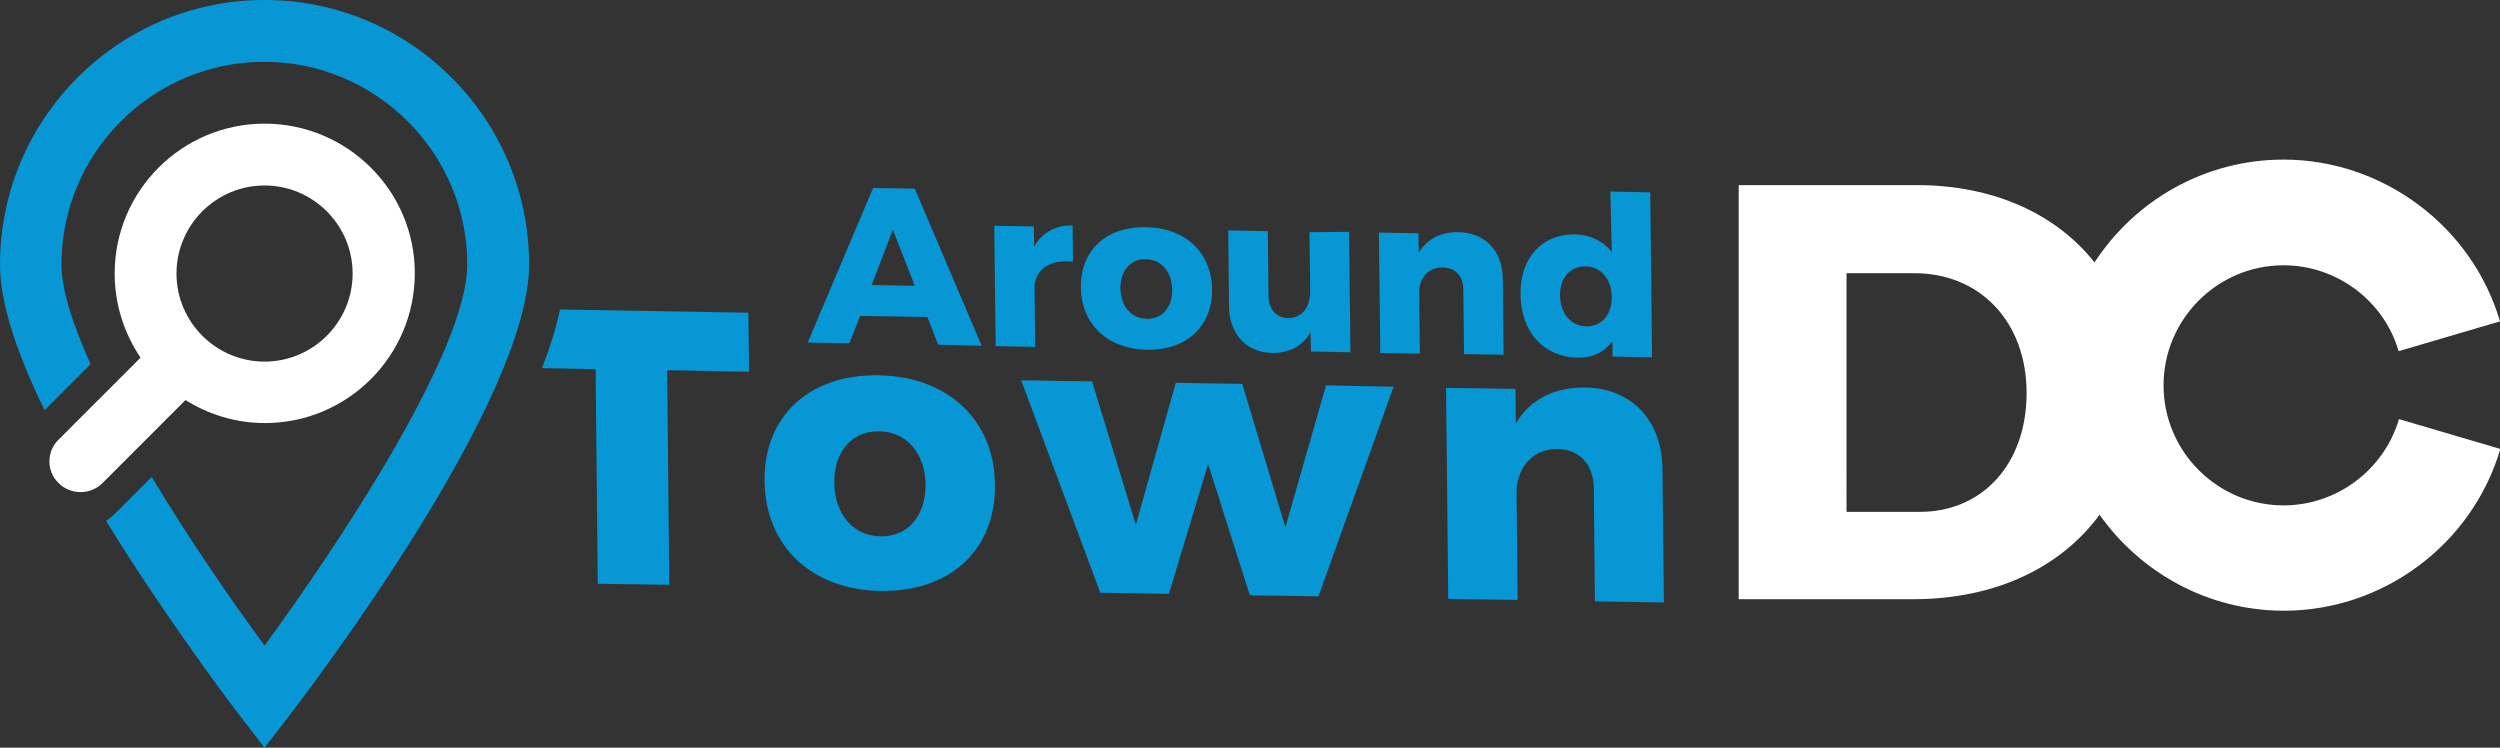 <?xml version="1.0" encoding="UTF-8"?> <svg xmlns="http://www.w3.org/2000/svg" xmlns:xlink="http://www.w3.org/1999/xlink" version="1.0" id="Layer_1" x="0px" y="0px" viewBox="0 0 695.5 208" style="enable-background:new 0 0 695.5 208;" xml:space="preserve"><rect x="0" y="0" width="695.5" height="208" fill="#333333" stroke="none"/> <style type="text/css"> .Drop_x0020_Shadow{fill:none;} .Outer_x0020_Glow_x0020_5_x0020_pt{fill:none;} .Blue_x0020_Neon{fill:none;stroke:#8AACDA;stroke-width:7;stroke-linecap:round;stroke-linejoin:round;} .Chrome_x0020_Highlight{fill:url(#SVGID_1_);stroke:#FFFFFF;stroke-width:0.363;stroke-miterlimit:1;} .Jive_GS{fill:#FFDD00;} .Alyssa_GS{fill:#A6D0E4;} .st0{fill:#0797D4;} .st1{fill:#FFFFFF;} </style> <linearGradient id="SVGID_1_" gradientUnits="userSpaceOnUse" x1="2221.308" y1="4183.79" x2="2221.308" y2="4182.79"> <stop offset="0" style="stop-color:#656565"></stop> <stop offset="0.618" style="stop-color:#1B1B1B"></stop> <stop offset="0.629" style="stop-color:#545454"></stop> <stop offset="0.983" style="stop-color:#3E3E3E"></stop> </linearGradient> <g> <g> <path class="st0" d="M208.4,103.4l-0.2-16.4l-52.4-0.9c-1.1,5.1-2.8,10.6-5,16.3l14.9,0.3l0.6,59.7l19.9,0.3l-0.6-59.7 L208.4,103.4z"></path> <path class="st0" d="M244.4,104.4c-19.3-0.3-31.9,11.4-31.7,29.4c0.2,18.1,13,30.3,32.3,30.6c19.3,0.3,32-11.4,31.8-29.5 C276.7,116.9,263.7,104.7,244.4,104.4z M244.9,149.2c-7.5-0.1-12.7-6.1-12.8-14.9c-0.1-8.7,5-14.5,12.5-14.3 c7.6,0.1,12.8,6.1,12.9,14.8C257.5,143.6,252.5,149.4,244.9,149.2z"></path> <path class="st0" d="M368.9,107.2l-11.3,39.5l-12-39.9l-18.5-0.3L316,146l-12.2-39.9l-19.7-0.3l22,59.1l19.1,0.3l10.9-36.1 l11.6,36.5l19.1,0.3l20.9-58.3L368.9,107.2z"></path> <path class="st0" d="M462.5,130.6c-0.1-13.8-8.7-22.6-21.5-22.8c-8.6-0.1-15.3,3.3-19.3,10l-0.1-9.6l-19.3-0.3l0.6,58.7l19.3,0.3 l-0.3-31c0.7-6.6,4.9-11,11.4-11c6.1,0.1,10,4.3,10.1,10.9l0.3,31.5l19.2,0.3L462.5,130.6z"></path> </g> <g> <path class="st0" d="M258,88.2l-18.7-0.3l-3,7.6l-11.6-0.2l18.2-43l11.6,0.2l18.6,43.7L261,95.9L258,88.2z M254.5,79.5l-6.1-15.6 l-5.9,15.4L254.5,79.5z"></path> <path class="st0" d="M298.4,62.7l0.1,10.1c-6.1-0.7-10.2,1.9-10.7,6.6l0.2,17.1l-11-0.2l-0.4-33.5l11,0.2l0.1,5.6 C289.9,64.7,293.7,62.6,298.4,62.7z"></path> <path class="st0" d="M337.2,80.5c0.1,10.3-7.1,17-18.1,16.8c-11-0.2-18.3-7.1-18.4-17.4c-0.1-10.3,7.1-16.9,18.1-16.7 C329.7,63.3,337.1,70.3,337.2,80.5z M311.7,80.2c0.1,5,3,8.4,7.3,8.5c4.3,0.1,7.2-3.2,7.1-8.2c-0.1-4.9-3-8.3-7.3-8.4 C314.5,72,311.7,75.3,311.7,80.2z"></path> <path class="st0" d="M375.3,64.5l0.4,33.5l-11-0.2l-0.1-5.4c-2.2,3.9-5.9,5.8-10.6,5.8c-7.2-0.1-12-5.2-12.1-13l-0.2-21.1l11,0.2 l0.2,18c0,3.8,2.2,6.1,5.4,6.2c3.9,0,6.2-3,6.2-7.4l-0.2-16.5L375.3,64.5z"></path> <path class="st0" d="M418.1,77.6l0.2,21.1l-11-0.2l-0.2-17.9c0-3.8-2.3-6.2-5.8-6.2c-3.7,0-6.1,2.5-6.5,6.3l0.2,17.7l-11-0.2 l-0.4-33.5l11,0.2l0.1,5.4c2.3-3.8,6.1-5.8,11-5.7C413.1,64.7,418,69.7,418.1,77.6z"></path> <path class="st0" d="M459.1,53.5l0.5,45.9l-11-0.2l0-4.3c-2.3,3.1-5.6,4.7-9.8,4.6c-9.4-0.2-15.7-7.2-15.8-17.6 c-0.1-10.2,5.9-16.8,15.2-16.7c4.3,0.1,7.8,1.9,10.2,4.9L448,53.3L459.1,53.5z M448.4,82.6c-0.1-5-3-8.4-7.3-8.5 c-4.3-0.1-7.2,3.3-7.1,8.2c0.1,4.9,3,8.4,7.3,8.5C445.5,90.9,448.4,87.6,448.4,82.6z"></path> </g> <path class="st0" d="M0,73.6c0,10,4.1,23.5,12.4,40.5l12.8-12.8c-4.9-10.9-8.1-20.6-8.1-27.7c0-31.1,25.3-56.4,56.4-56.4 S130,42.5,130,73.6c0,24.1-36.1,78.3-56.4,106c-8.9-12.1-20.8-29.3-31.4-46.9l-10,10c-0.8,0.8-1.8,1.6-2.7,2.2 c1.4,2.2,2.8,4.5,4.3,6.9c16.3,25.6,32.3,46.5,33,47.4l6.8,8.8l6.8-8.8c6.8-8.9,66.8-87.8,66.8-125.6C147.2,33,114.2,0,73.6,0 C33,0,0,33,0,73.6z"></path> </g> <g> <path class="st1" d="M73.6,34.4c-23,0-41.7,18.7-41.7,41.7c0,8.7,2.7,16.7,7.2,23.4l-22.8,22.8c-3.4,3.3-3.4,8.8,0,12.1 c1.7,1.7,3.9,2.5,6.1,2.5c2.2,0,4.4-0.8,6.1-2.5l23.1-23.1c6.4,4,14,6.4,22.1,6.4c23,0,41.7-18.7,41.7-41.7S96.6,34.4,73.6,34.4z M73.6,100.6c-13.5,0-24.5-11-24.5-24.5s11-24.5,24.5-24.5s24.5,11,24.5,24.5S87.1,100.6,73.6,100.6z"></path> <path class="st1" d="M635.3,140.6c-18.4,0-33.4-15-33.4-33.4s15-33.4,33.4-33.4c14.7,0,27.9,9.8,32,23.9l28.2-8.3 c-7.8-26.5-32.6-45-60.2-45c-22,0-41.4,11.4-52.6,28.6c-10.7-13.5-28.1-21.5-49.4-21.5h-49.6v115.2h48.5c22.9,0,41.1-8.8,51.9-23.5 c11.4,16.1,30.1,26.7,51.3,26.7c27.7,0,52.4-18.5,60.2-45l-28.2-8.3C663.2,130.8,650,140.6,635.3,140.6z M534.1,142.4h-20.4V76 h18.9c18.2,0,31.2,13.5,31.2,33.3C563.8,129.1,551.5,142.4,534.1,142.4z"></path> </g> </svg> 